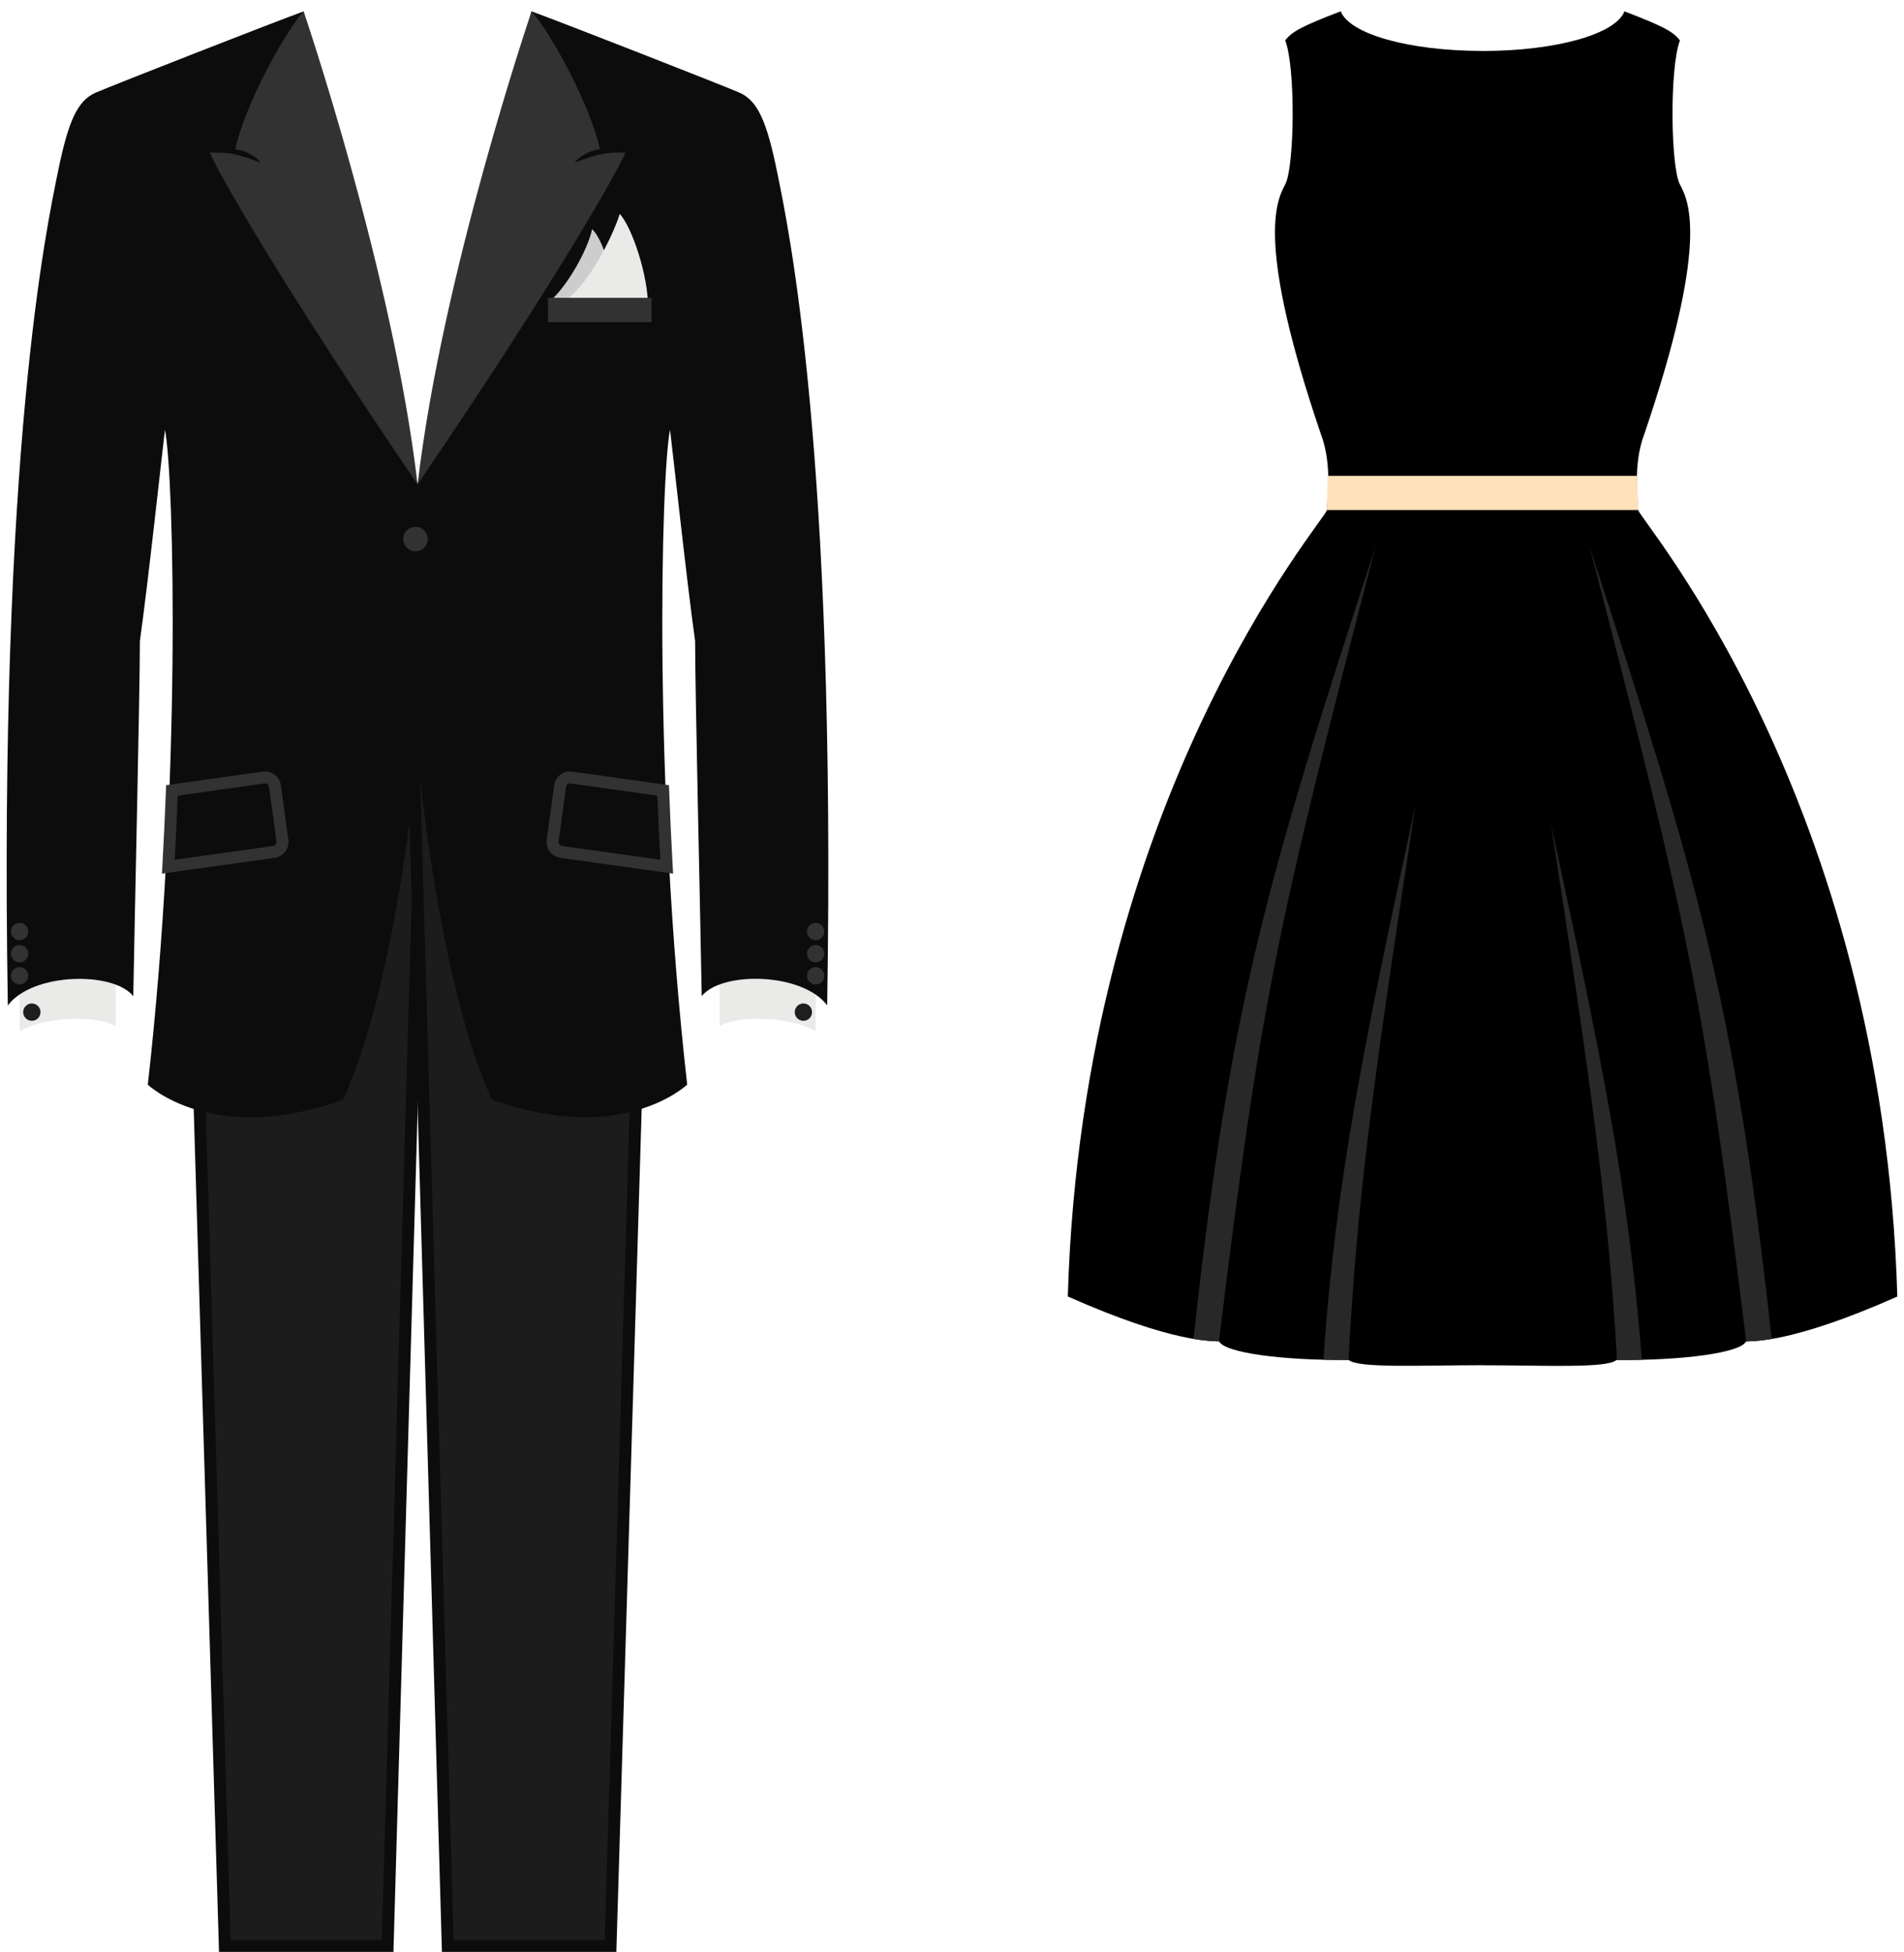 <?xml version="1.0" encoding="UTF-8"?> <svg xmlns="http://www.w3.org/2000/svg" width="159" height="163" viewBox="0 0 159 163" fill="none"><path d="M16.284 58.673H35.284V60.954H16.284V58.673Z" fill="#86563F" stroke="#0C0C0C"></path><path d="M35.269 61.609L32.37 162.5H18.775L15.746 61.609H35.269Z" fill="#1C1C1C" stroke="#0C0C0C"></path><path d="M15.73 58.422H15.838V60.659H15.73V58.422Z" fill="#1C1C1C" stroke="#0C0C0C"></path><path d="M22.718 58.422H22.826V60.659H22.718V58.422Z" fill="#1C1C1C" stroke="#0C0C0C"></path><path d="M30.341 58.422H30.449V60.659H30.341V58.422Z" fill="#1C1C1C" stroke="#0C0C0C"></path><path d="M15.598 73.356C17.362 71.912 19.775 67.799 19.94 65.989" stroke="#0C0C0C" stroke-miterlimit="10" stroke-linecap="round" stroke-linejoin="round"></path><path d="M34.477 58.673H53.477V60.954H34.477V58.673Z" fill="#86563F" stroke="#0C0C0C"></path><path d="M54.015 61.609L50.985 162.5H37.391L34.491 61.609H54.015Z" fill="#1C1C1C" stroke="#0C0C0C"></path><path d="M53.922 58.422H54.03V60.659H53.922V58.422Z" fill="#1C1C1C" stroke="#0C0C0C"></path><path d="M46.935 58.422H47.043V60.659H46.935V58.422Z" fill="#1C1C1C" stroke="#0C0C0C"></path><path d="M39.312 58.422H39.419V60.659H39.312V58.422Z" fill="#1C1C1C" stroke="#0C0C0C"></path><path d="M54.162 73.356C52.398 71.912 49.985 67.799 49.82 65.989" stroke="#0C0C0C" stroke-miterlimit="10" stroke-linecap="round" stroke-linejoin="round"></path><path d="M35.962 61.416C36.623 61.416 37.344 60.691 37.344 59.54C37.344 58.39 36.623 57.665 35.962 57.664V61.416ZM35.962 61.416H33.713M35.962 61.416H33.713M33.713 61.416C33.052 61.416 32.33 60.691 32.33 59.54M33.713 61.416L32.33 59.54M32.33 59.54C32.33 58.39 33.052 57.664 33.713 57.664M32.33 59.54L33.713 57.664M33.713 57.664H35.961H33.713Z" fill="#CECDCD" stroke="#0C0C0C"></path><path d="M1.646 82.052C1.62 84.257 1.646 85.397 1.646 86.132C3.383 84.997 7.821 84.662 9.66 85.691C9.66 84 9.66 80.361 9.66 80.361C9.66 80.361 1.66 80.875 1.646 82.052Z" fill="#EAEAE9"></path><path d="M3.383 84.522C3.383 84.921 3.059 85.245 2.659 85.245C2.26 85.245 1.936 84.921 1.936 84.522C1.936 84.122 2.26 83.798 2.659 83.798C3.059 83.798 3.383 84.122 3.383 84.522Z" fill="#1E1E1E"></path><path d="M43 5H27V36H43V5Z" fill="white"></path><g filter="url(#filter0_d_17_844)"><path d="M25.355 0.949C26.75 2.141 31.261 4.858 34.868 4.407C34.868 5.761 28.962 9.459 30.111 13.563C28.204 10.1 24.838 9.015 25.355 0.949Z" fill="white"></path></g><path d="M25.355 0.949C22.395 2.034 9.549 7.069 8.005 7.731C6.462 8.392 5.69 10.12 4.808 14.494C3.925 18.868 -0.118 37.54 0.654 83.963C2.713 81.207 9.476 81.096 11.13 83.191C11.24 76.685 11.681 57.83 11.681 53.529C12.342 48.898 13.556 37.65 13.776 35.886C14.548 39.856 15.155 65.769 12.343 90.579C12.343 90.579 17.757 95.762 28.642 91.835C34.401 79.5 37.044 47.759 34.869 40.444C32.725 33.234 25.355 0.949 25.355 0.949Z" fill="#0C0C0C"></path><path d="M23.586 70.207L22.96 65.634C22.898 65.181 22.481 64.865 22.029 64.927L14.357 66.006C14.277 68.08 14.179 70.208 14.059 72.374L22.879 71.139C23.331 71.076 23.648 70.659 23.586 70.207Z" stroke="#323232" stroke-miterlimit="10"></path><path d="M25.355 0.949C23.841 2.603 20.46 8.69 19.643 12.488C20.521 12.488 21.709 13.331 21.709 13.563C19.427 12.694 18.917 12.746 17.515 12.746C18.327 14.595 23.413 23.606 34.869 40.444C32.824 22.884 25.355 0.949 25.355 0.949Z" fill="#323232"></path><path d="M1.635 82.208C2.035 82.208 2.359 81.884 2.359 81.484C2.359 81.085 2.035 80.761 1.635 80.761C1.236 80.761 0.912 81.085 0.912 81.484C0.912 81.884 1.236 82.208 1.635 82.208Z" fill="#323232"></path><path d="M1.635 80.361C2.035 80.361 2.359 80.037 2.359 79.638C2.359 79.238 2.035 78.914 1.635 78.914C1.236 78.914 0.912 79.238 0.912 79.638C0.912 80.037 1.236 80.361 1.635 80.361Z" fill="#323232"></path><path d="M1.635 78.514C2.035 78.514 2.359 78.19 2.359 77.791C2.359 77.391 2.035 77.067 1.635 77.067C1.236 77.067 0.912 77.391 0.912 77.791C0.912 78.19 1.236 78.514 1.635 78.514Z" fill="#323232"></path><path d="M68.102 82.052C68.128 84.257 68.102 85.397 68.102 86.132C66.365 84.997 61.927 84.662 60.089 85.691C60.089 84 60.089 80.361 60.089 80.361C60.089 80.361 68.088 80.875 68.102 82.052Z" fill="#EAEAE9"></path><path d="M67.089 85.245C67.489 85.245 67.812 84.921 67.812 84.522C67.812 84.122 67.489 83.798 67.089 83.798C66.689 83.798 66.366 84.122 66.366 84.522C66.366 84.921 66.689 85.245 67.089 85.245Z" fill="#1E1E1E"></path><g filter="url(#filter1_d_17_844)"><path d="M44.394 0.949C42.999 2.141 38.488 4.858 34.88 4.407C34.88 5.761 40.786 9.459 39.637 13.563C41.544 10.1 44.911 9.015 44.394 0.949Z" fill="white"></path></g><path d="M44.375 0.943C47.334 2.027 60.18 7.063 61.724 7.725C63.268 8.386 64.04 10.114 64.922 14.488C65.804 18.861 69.847 37.534 69.075 83.957C67.017 81.2 60.254 81.09 58.6 83.185C58.49 76.679 58.048 57.823 58.048 53.523C57.387 48.891 56.174 37.644 55.953 35.88C55.181 39.85 54.575 65.763 57.386 90.573C57.386 90.573 51.973 95.756 41.088 91.829C35.329 79.493 32.686 47.752 34.861 40.438C37.004 33.227 44.375 0.943 44.375 0.943Z" fill="#0C0C0C"></path><path d="M46.149 70.207L46.775 65.634C46.837 65.181 47.254 64.865 47.706 64.927L55.378 66.006C55.457 68.08 55.556 70.208 55.675 72.374L46.856 71.139C46.404 71.076 46.087 70.659 46.149 70.207Z" stroke="#323232" stroke-miterlimit="10"></path><path d="M44.391 0.949C45.904 2.603 49.285 8.69 50.102 12.488C49.224 12.488 48.036 13.331 48.036 13.563C50.318 12.694 50.828 12.746 52.23 12.746C51.418 14.595 46.332 23.606 34.876 40.444C36.921 22.884 44.391 0.949 44.391 0.949Z" fill="#323232"></path><path d="M68.114 82.208C68.513 82.208 68.837 81.884 68.837 81.484C68.837 81.085 68.513 80.761 68.114 80.761C67.714 80.761 67.39 81.085 67.39 81.484C67.39 81.884 67.714 82.208 68.114 82.208Z" fill="#323232"></path><path d="M68.114 80.361C68.513 80.361 68.837 80.037 68.837 79.638C68.837 79.238 68.513 78.914 68.114 78.914C67.714 78.914 67.39 79.238 67.39 79.638C67.39 80.037 67.714 80.361 68.114 80.361Z" fill="#323232"></path><path d="M68.114 78.514C68.513 78.514 68.837 78.19 68.837 77.791C68.837 77.391 68.513 77.067 68.114 77.067C67.714 77.067 67.39 77.391 67.39 77.791C67.39 78.19 67.714 78.514 68.114 78.514Z" fill="#323232"></path><path d="M34.696 46.038C35.262 46.038 35.72 45.58 35.72 45.014C35.72 44.449 35.262 43.99 34.696 43.99C34.13 43.99 33.672 44.449 33.672 45.014C33.672 45.58 34.13 46.038 34.696 46.038Z" fill="#323232"></path><path d="M51.444 25.388C51.223 23.224 50.428 20.022 49.443 19.14C49.114 20.802 47.298 24.087 45.761 25.282C50.414 25.143 51.444 25.388 51.444 25.388Z" fill="#CECDCD"></path><path d="M54.114 25.577C54.114 23.011 52.805 19.015 51.755 17.861C51.169 19.773 48.861 24.44 46.657 25.404C52.134 25.801 54.114 25.577 54.114 25.577Z" fill="#EAEAE9"></path><path d="M54.407 24.871H45.761V26.904H54.407V24.871Z" fill="#323232"></path><path d="M136.813 42.608C136.813 41.946 136.317 38.856 137.31 36.262C142.717 20.371 141.062 16.839 140.289 15.405C139.517 13.97 139.407 5.693 140.289 3.376C139.738 2.658 138.965 2.217 135.654 0.948C134.938 2.82 130.044 4.253 123.825 4.258C123.825 4.257 123.825 4.254 123.825 4.254C117.59 4.254 112.679 2.819 111.962 0.943C108.651 2.212 107.878 2.653 107.327 3.371C108.209 5.688 108.099 13.965 107.327 15.4C106.554 16.835 104.899 20.366 110.306 36.257C111.299 38.851 110.803 41.941 110.803 42.603C110.803 43.265 90.386 66.551 89.172 108.266C98.112 112.239 101.312 111.963 101.809 112.018C102.25 112.956 107.05 113.618 112.624 113.563C113.395 114.279 118.67 114.006 123.791 114.005C123.791 114.006 123.791 114.009 123.791 114.01C128.923 114.01 134.22 114.286 134.992 113.568C140.565 113.623 145.366 112.961 145.807 112.023C146.304 111.968 149.504 112.244 158.443 108.271C157.229 66.556 136.813 43.27 136.813 42.608Z" fill="black"></path><path d="M136.822 42.592H110.794L110.879 39.737H136.695L136.822 42.592Z" fill="#FFE2BA"></path><path d="M101.792 112.017C105.262 83.712 106.558 77.676 114.855 45.693C105.874 73.266 102.717 83.787 99.668 111.806C100.927 112.018 101.577 111.997 101.792 112.017Z" fill="#292828"></path><path d="M145.821 112.022C146.033 112.002 146.683 112.024 147.945 111.812C144.896 83.788 141.738 73.268 132.757 45.693C141.055 77.678 142.351 83.713 145.821 112.022Z" fill="#292828"></path><path d="M112.616 113.563C113.327 99.926 114.709 90.059 118.211 67.201C113.856 87.332 111.551 98.608 110.513 113.549C111.196 113.564 111.899 113.57 112.616 113.563Z" fill="#292828"></path><path d="M135.036 113.568C135.742 113.574 136.435 113.569 137.109 113.553C136.018 99.418 133.724 88.245 129.532 68.866C132.89 90.787 134.298 100.76 135.036 113.568Z" fill="#292828"></path><defs><filter id="filter0_d_17_844" x="24.301" y="0.949" width="11.567" height="14.614" filterUnits="userSpaceOnUse" color-interpolation-filters="sRGB"><feFlood flood-opacity="0" result="BackgroundImageFix"></feFlood><feColorMatrix in="SourceAlpha" type="matrix" values="0 0 0 0 0 0 0 0 0 0 0 0 0 0 0 0 0 0 127 0" result="hardAlpha"></feColorMatrix><feOffset dy="1"></feOffset><feGaussianBlur stdDeviation="0.5"></feGaussianBlur><feComposite in2="hardAlpha" operator="out"></feComposite><feColorMatrix type="matrix" values="0 0 0 0 0 0 0 0 0 0 0 0 0 0 0 0 0 0 0.15 0"></feColorMatrix><feBlend mode="normal" in2="BackgroundImageFix" result="effect1_dropShadow_17_844"></feBlend><feBlend mode="normal" in="SourceGraphic" in2="effect1_dropShadow_17_844" result="shape"></feBlend></filter><filter id="filter1_d_17_844" x="33.88" y="0.949" width="11.567" height="14.614" filterUnits="userSpaceOnUse" color-interpolation-filters="sRGB"><feFlood flood-opacity="0" result="BackgroundImageFix"></feFlood><feColorMatrix in="SourceAlpha" type="matrix" values="0 0 0 0 0 0 0 0 0 0 0 0 0 0 0 0 0 0 127 0" result="hardAlpha"></feColorMatrix><feOffset dy="1"></feOffset><feGaussianBlur stdDeviation="0.5"></feGaussianBlur><feComposite in2="hardAlpha" operator="out"></feComposite><feColorMatrix type="matrix" values="0 0 0 0 0 0 0 0 0 0 0 0 0 0 0 0 0 0 0.15 0"></feColorMatrix><feBlend mode="normal" in2="BackgroundImageFix" result="effect1_dropShadow_17_844"></feBlend><feBlend mode="normal" in="SourceGraphic" in2="effect1_dropShadow_17_844" result="shape"></feBlend></filter></defs></svg> 